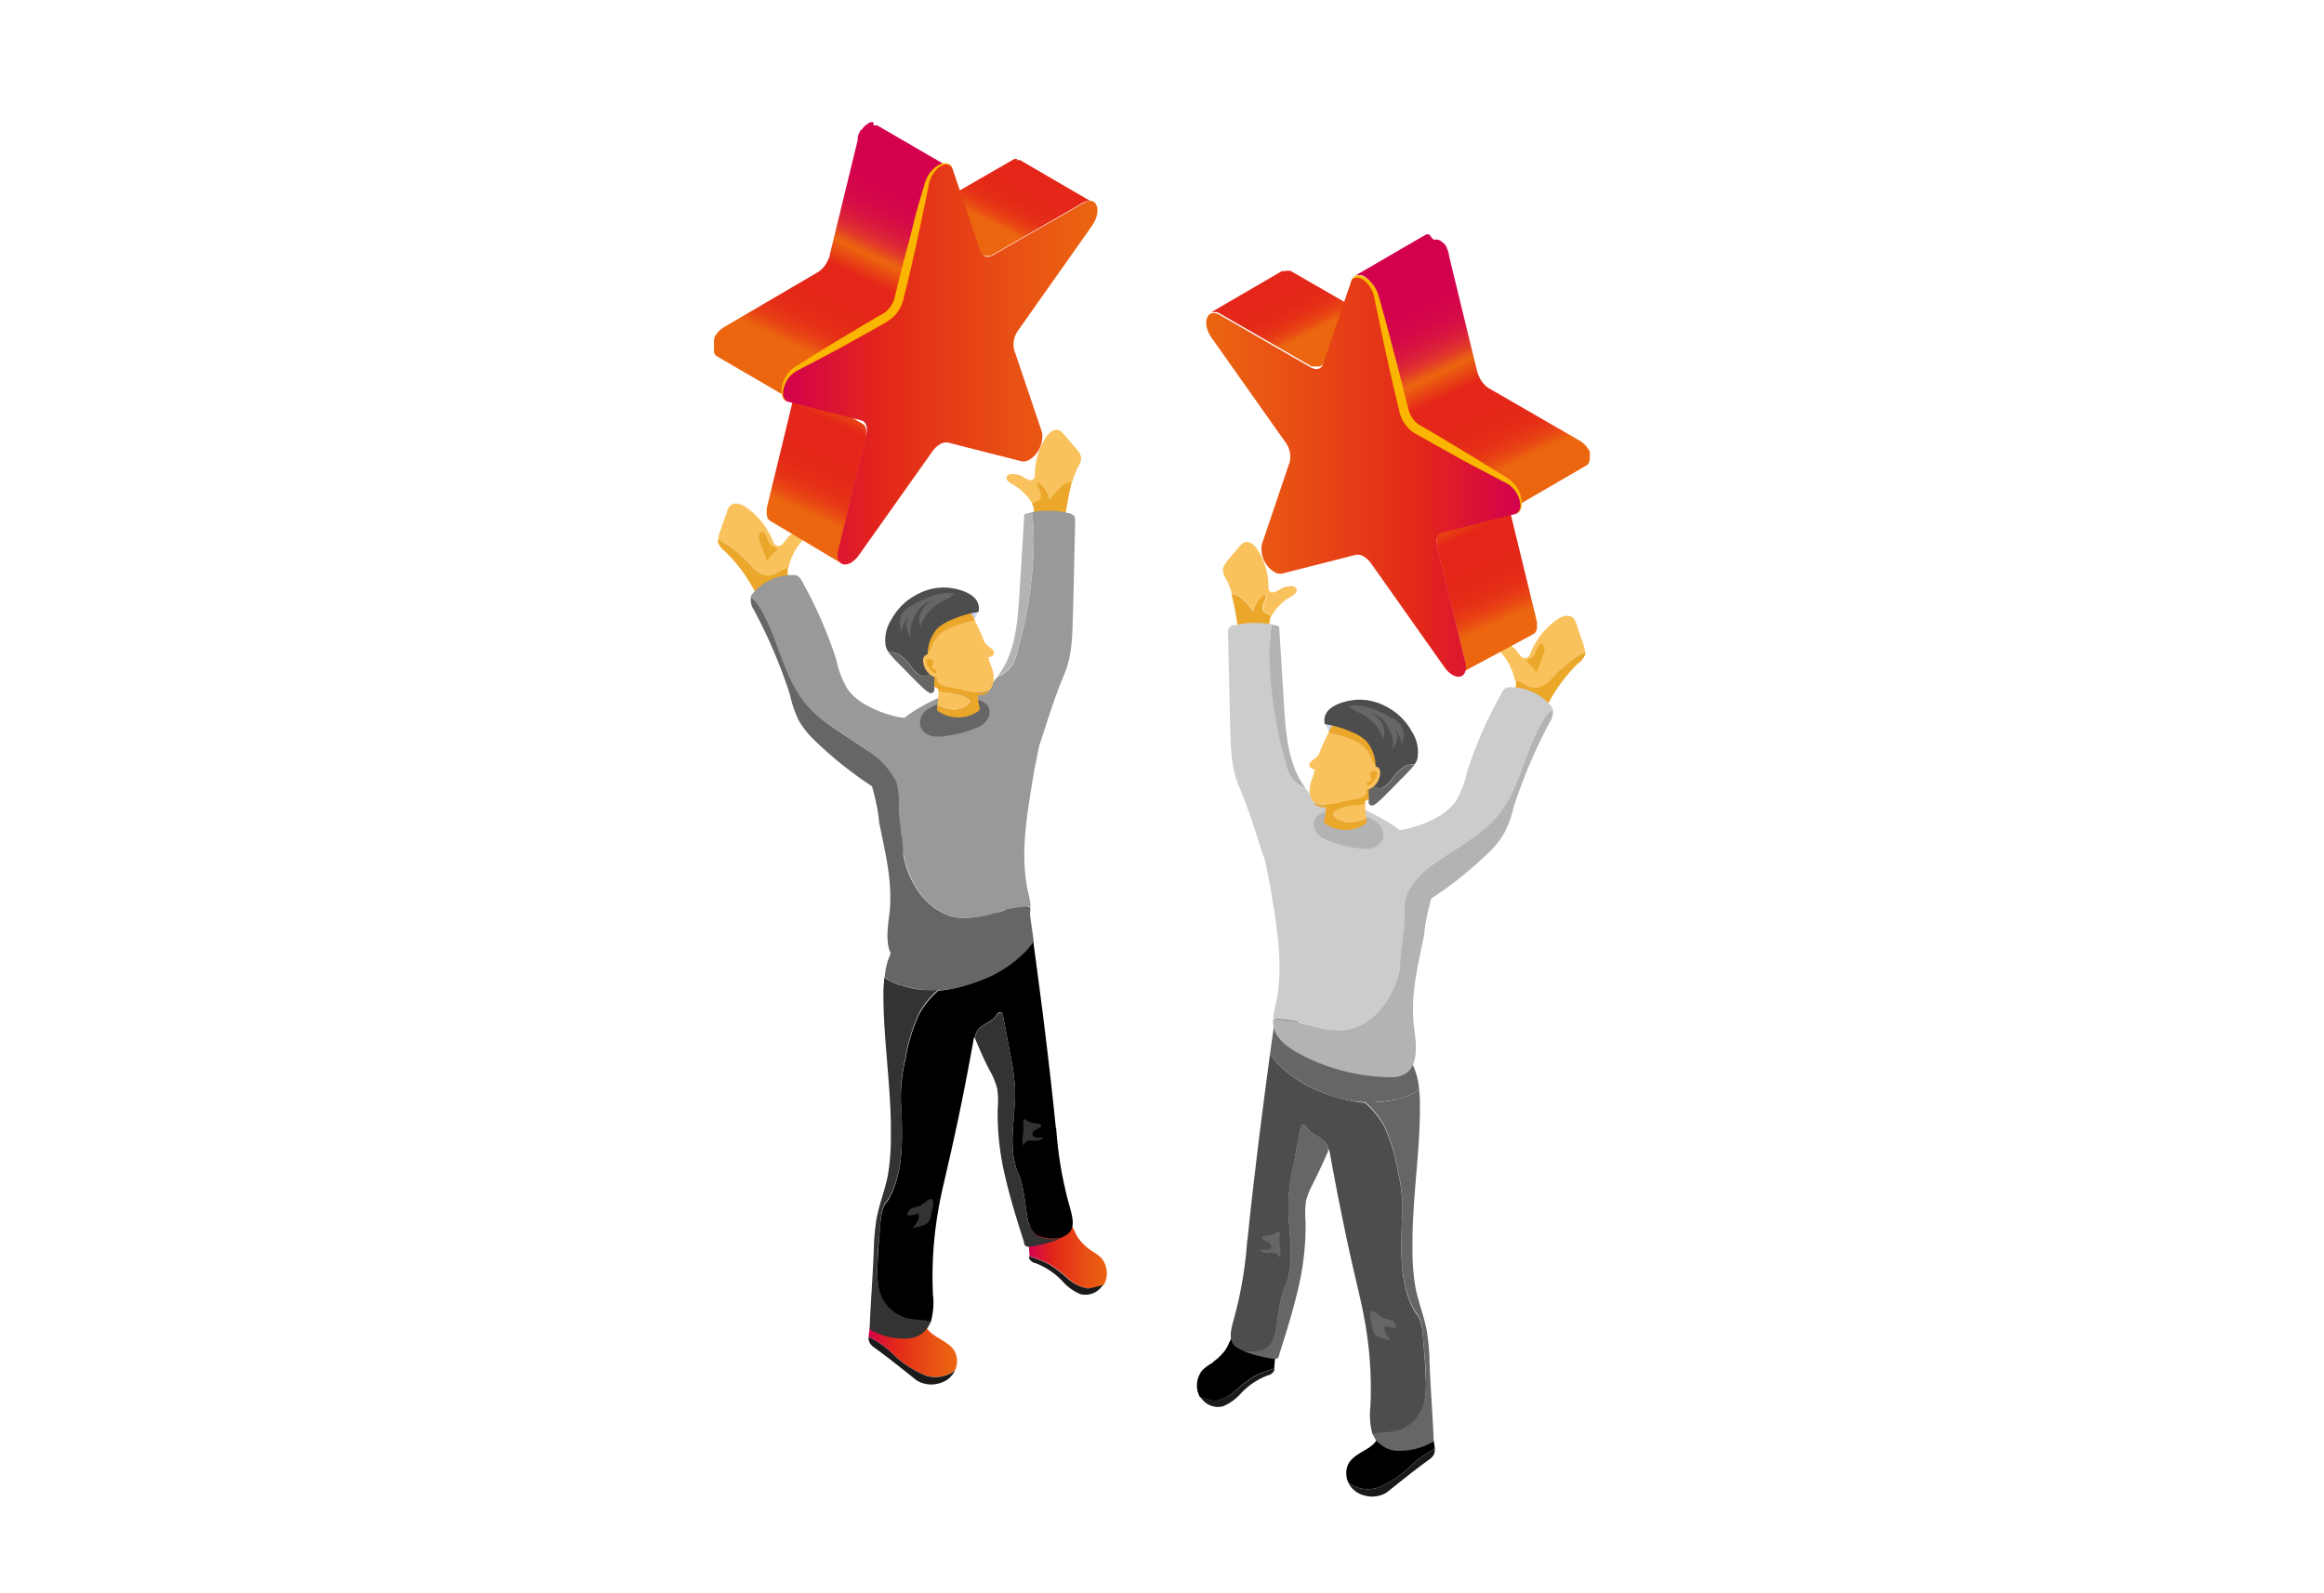 <svg id="Calque_1" data-name="Calque 1" xmlns="http://www.w3.org/2000/svg" xmlns:xlink="http://www.w3.org/1999/xlink" viewBox="0 0 248.54 170.42"><defs><style>.cls-1{fill:none;}.cls-2{fill:#1a1a1a;}.cls-3{fill:#666;}.cls-4{fill:#f9c25d;}.cls-5{fill:#eba72a;}.cls-6{fill:#ccc;}.cls-7{fill:#b3b3b3;}.cls-8{fill:#4d4d4d;}.cls-9{fill:#cfd5eb;}.cls-10{clip-path:url(#clip-path);}.cls-11{fill:url(#Dégradé_sans_nom_102);}.cls-12{clip-path:url(#clip-path-2);}.cls-13{fill:url(#Dégradé_sans_nom_102-2);}.cls-14{clip-path:url(#clip-path-3);}.cls-15{fill:url(#Dégradé_sans_nom_102-3);}.cls-16{clip-path:url(#clip-path-4);}.cls-17{fill:url(#Dégradé_sans_nom_103);}.cls-18{fill:#fab600;}.cls-19{clip-path:url(#clip-path-5);}.cls-20{fill:url(#Dégradé_sans_nom_103-2);}.cls-21{fill:#999;}.cls-22{clip-path:url(#clip-path-6);}.cls-23{fill:url(#Dégradé_sans_nom_103-3);}.cls-24{fill:#333;}.cls-25{clip-path:url(#clip-path-7);}.cls-26{fill:url(#Dégradé_sans_nom_102-4);}.cls-27{clip-path:url(#clip-path-8);}.cls-28{fill:url(#Dégradé_sans_nom_102-5);}.cls-29{clip-path:url(#clip-path-9);}.cls-30{fill:url(#Dégradé_sans_nom_102-6);}.cls-31{clip-path:url(#clip-path-10);}.cls-32{fill:url(#Dégradé_sans_nom_103-4);}</style><clipPath id="clip-path"><path class="cls-1" d="M137.39,29h-.16l-.07,0-.07,0h0l-7.66,4.46a.7.7,0,0,1,.2-.08h0a.79.79,0,0,1,.22,0h0l.23,0,.06,0a1.62,1.62,0,0,1,.27.13l9.69,5.59a1,1,0,0,0,.21.1l.06,0h.05l.05,0,.13,0H141l.07,0s.05,0,.08,0h0l7.66-4.45a.49.49,0,0,1-.21.08h0a.59.59,0,0,1-.23,0h0a1.06,1.06,0,0,1-.23-.05l0,0a1.51,1.51,0,0,1-.26-.12l-9.7-5.59a1.06,1.06,0,0,0-.21-.11l-.06,0,0,0-.06,0-.12,0h-.2"/></clipPath><linearGradient id="Dégradé_sans_nom_102" x1="-721.3" y1="3592.82" x2="-720.3" y2="3592.82" gradientTransform="translate(-69503.39 -13943.21) rotate(-90) scale(19.38)" gradientUnits="userSpaceOnUse"><stop offset="0" stop-color="#ec650f"/><stop offset="0.01" stop-color="#eb6110"/><stop offset="0.04" stop-color="#e94b13"/><stop offset="0.08" stop-color="#e73a15"/><stop offset="0.12" stop-color="#e52f17"/><stop offset="0.19" stop-color="#e42818"/><stop offset="0.38" stop-color="#e42618"/><stop offset="0.48" stop-color="#ec650f"/><stop offset="0.5" stop-color="#e85618"/><stop offset="0.53" stop-color="#e23b29"/><stop offset="0.57" stop-color="#dc2537"/><stop offset="0.62" stop-color="#d81441"/><stop offset="0.68" stop-color="#d50949"/><stop offset="0.77" stop-color="#d3024d"/><stop offset="1" stop-color="#d3004e"/></linearGradient><clipPath id="clip-path-2"><path class="cls-1" d="M156.32,72.27h0ZM154,57a.75.75,0,0,0-.19.17l0,0a1.61,1.61,0,0,0-.12.23v0a1.33,1.33,0,0,0-.06.3v0a2,2,0,0,0,0,.34v0h0a.09.09,0,0,1,0,.05l0,.14s0,0,0,.07l3,12.32a1.85,1.85,0,0,1,0,.23s0,0,0,.06v0a1.39,1.39,0,0,1,0,.35v0a1.24,1.24,0,0,1-.06.29l0,.05a.66.66,0,0,1-.12.22l0,0a.61.61,0,0,1-.17.15L164,67.82a.65.65,0,0,0,.18-.15s0,0,0,0a1.16,1.16,0,0,0,.13-.22s0,0,0,0a1.24,1.24,0,0,0,.06-.29v0a2,2,0,0,0,0-.35v0h0s0-.05,0-.07,0-.09,0-.14l0-.08-3-12.32c0-.08,0-.14,0-.21a.07.07,0,0,0,0,0v0a2,2,0,0,1,0-.34v0a1.36,1.36,0,0,1,.06-.29.08.08,0,0,1,0-.05.9.9,0,0,1,.12-.24s0,0,0,0a1,1,0,0,1,.19-.16Z"/></clipPath><linearGradient id="Dégradé_sans_nom_102-2" x1="-710.62" y1="3606.96" x2="-709.62" y2="3606.96" gradientTransform="translate(-94281.46 -18537.52) rotate(-90) scale(26.18)" xlink:href="#Dégradé_sans_nom_102"/><clipPath id="clip-path-3"><path class="cls-1" d="M162.27,54.86h0Zm-9.44-29.79h-.09l-.07,0-.07,0-.07,0h0l-7.66,4.45a.58.58,0,0,1,.22-.08h.26l.23,0,.05,0a1.51,1.51,0,0,1,.26.12l.23.16.07.06.16.14.12.12,0,.05.17.21,0,0,.15.23v0c.06.09.1.18.15.27h0c.05.09.08.19.12.28v0a2.8,2.8,0,0,1,.09.31l3,12.32a.3.3,0,0,0,0,.1.88.88,0,0,0,.05.15s0,0,0,0a0,0,0,0,1,0,0,.19.19,0,0,1,0,.07l.06.13,0,.06v0s0,0,0,0l.06.12.06.11h0l.07.12.09.13h0l.08.11.09.11,0,0h0l.15.17h0l.15.14.08.06a1.19,1.19,0,0,0,.23.16l9.7,5.6.24.16.08.07.15.13.17.18,0,0a1.49,1.49,0,0,1,.15.2l0,0,.14.22,0,0,.13.24h0a2.72,2.72,0,0,1,.11.25h0a2.25,2.25,0,0,1,.08.24s0,0,0,0a1.42,1.42,0,0,1,.05.22s0,0,0,.08,0,.09,0,.13a1.87,1.87,0,0,1,0,.33v.06a2,2,0,0,1,0,.26s0,0,0,0a.9.9,0,0,1-.12.24l0,0a.58.58,0,0,1-.18.17l7.65-4.45a.52.52,0,0,0,.19-.17s0,0,0,0a1.33,1.33,0,0,0,.11-.24.06.06,0,0,0,0,0,2,2,0,0,0,.05-.26v-.06a1.85,1.85,0,0,0,0-.33v0s0-.08,0-.12,0,0,0-.07a0,0,0,0,1,0,0,1.36,1.36,0,0,0,0-.17v-.06a.46.46,0,0,0,0-.09.58.58,0,0,0-.05-.14h0s0-.09,0-.12L170,48.3h0l-.06-.11-.06-.12h0v0l-.06-.09a.44.44,0,0,0-.08-.11s0,0,0,0l0,0a.24.24,0,0,0-.06-.09l-.09-.11,0,0h0l-.16-.16h0l-.15-.13-.08-.07a2,2,0,0,0-.24-.16l-9.7-5.6a1.88,1.88,0,0,1-.23-.16l-.08-.06-.15-.14-.18-.19s0,0,0,0l-.17-.22h0a2.26,2.26,0,0,1-.16-.26h0l-.13-.27s0,0,0,0-.08-.17-.11-.26a0,0,0,0,0,0,0c0-.09-.06-.19-.08-.28l-3-12.32s0-.07,0-.11a.75.75,0,0,1-.05-.16s0,0,0,0v0l0-.06a1.12,1.12,0,0,1-.05-.13.36.36,0,0,1,0-.09,0,0,0,0,1,0,0v0l-.06-.12-.06-.11a0,0,0,0,1,0,0l0,0s0-.05,0-.08l-.08-.11,0,0,0,0a.21.21,0,0,1,0-.06l-.11-.13,0,0,0-.05-.1-.1,0,0-.16-.13a.46.46,0,0,0-.07-.07l-.23-.15a1,1,0,0,0-.21-.1l-.05,0-.05,0-.07,0-.13,0h-.2"/></clipPath><linearGradient id="Dégradé_sans_nom_102-3" x1="-710.93" y1="3605.25" x2="-709.93" y2="3605.25" gradientTransform="translate(-91685 -18056.98) rotate(-90) scale(25.47)" xlink:href="#Dégradé_sans_nom_102"/><clipPath id="clip-path-4"><path class="cls-1" d="M144.51,30.07l-3,8.86c-.19.57-.75.71-1.37.35l-9.69-5.59c-1.38-.8-2,.9-.85,2.48l7.83,11.08a2.61,2.61,0,0,1,.51,2.13l-3,8.87a2.92,2.92,0,0,0,1.35,2.94,1.13,1.13,0,0,0,.84.16l7.86-2a1.11,1.11,0,0,1,.84.17,2.63,2.63,0,0,1,.84.8l7.82,11.07a2.71,2.71,0,0,0,.84.8c.89.52,1.69,0,1.37-1.37l-3-12.32c-.19-.79,0-1.41.53-1.53l7.86-2c1.12-.28.55-2.65-.83-3.45l-9.7-5.6A3.21,3.21,0,0,1,150.2,44l-3-12.32a3.1,3.1,0,0,0-1.35-1.92,1.38,1.38,0,0,0-.66-.2.73.73,0,0,0-.71.55"/></clipPath><linearGradient id="Dégradé_sans_nom_103" x1="-661.94" y1="3602.63" x2="-660.94" y2="3602.63" gradientTransform="translate(-22131.3 121386.48) rotate(180) scale(33.68)" gradientUnits="userSpaceOnUse"><stop offset="0" stop-color="#d3004e"/><stop offset="0.32" stop-color="#e32719"/><stop offset="0.71" stop-color="#e84e14"/><stop offset="1" stop-color="#eb6511"/></linearGradient><clipPath id="clip-path-5"><path class="cls-1" d="M94.29,139.83c-.85.36-1.14,1.53-1.32,2.54a4.38,4.38,0,0,0-.08.62,10.45,10.45,0,0,1,2.42,1.67,11,11,0,0,0,3.58,2.43,3.45,3.45,0,0,0,3.24-.49,2.39,2.39,0,0,0,.15-1.59c-.31-1.34-2-1.72-2.85-2.56-.6-.62-1-1.52-1.6-2.07a4,4,0,0,0-2.53-.68h-.2a2,2,0,0,0-.81.14"/></clipPath><linearGradient id="Dégradé_sans_nom_103-2" x1="-712.97" y1="3507.88" x2="-711.97" y2="3507.88" gradientTransform="matrix(9.46, 0, 0, -9.46, 6837.39, 33327.11)" xlink:href="#Dégradé_sans_nom_103"/><clipPath id="clip-path-6"><path class="cls-1" d="M112.69,130.76a15.61,15.61,0,0,0-2.16.31.83.83,0,0,0-.61.36,1,1,0,0,0,0,.56l.18,2.26s0,.08,0,.13a13.58,13.58,0,0,1,2.14.84,12.61,12.61,0,0,1,2,1.54,4.4,4.4,0,0,0,2.22,1.1,7.94,7.94,0,0,0,1.59-.41l0,0a2.57,2.57,0,0,0-.27-2.9,6.86,6.86,0,0,0-1.13-.81,5.44,5.44,0,0,1-1.31-1.27c-.32-.42-.52-1.21-.89-1.53a1.12,1.12,0,0,0-.76-.21c-.34,0-.7.06-1,.08"/></clipPath><linearGradient id="Dégradé_sans_nom_103-3" x1="-717.57" y1="3492.67" x2="-716.57" y2="3492.67" gradientTransform="matrix(8.48, 0, 0, -8.48, 6194.99, 29752.69)" xlink:href="#Dégradé_sans_nom_103"/><clipPath id="clip-path-7"><path class="cls-1" d="M108.85,17h-.1l-.12,0-.07,0,0,0-.06,0a1.43,1.43,0,0,0-.21.11l-9.69,5.59a1.59,1.59,0,0,1-.27.12l0,0A.86.86,0,0,1,98,23h0a.59.59,0,0,1-.23,0h0a.49.49,0,0,1-.21-.08l7.66,4.45h0a.15.15,0,0,0,.07,0l.07,0h.3s0,0,0,0h0l.13,0,.06,0h0l.07,0,.2-.1,9.69-5.59a1.38,1.38,0,0,1,.28-.13l0,0,.23-.05h0a.79.79,0,0,1,.22,0h0a.6.6,0,0,1,.2.08l-7.66-4.46h0l-.07,0-.07,0h-.25"/></clipPath><linearGradient id="Dégradé_sans_nom_102-4" x1="-739.17" y1="3627.35" x2="-738.17" y2="3627.35" gradientTransform="matrix(19.38, 0, 0, -19.38, 14430.71, 70334.24)" xlink:href="#Dégradé_sans_nom_102"/><clipPath id="clip-path-8"><path class="cls-1" d="M84.82,40.74s0,0,0,0A.7.7,0,0,1,85,41a.43.43,0,0,1,0,.05,1.36,1.36,0,0,1,.06.29v0a1.3,1.3,0,0,1,0,.34v.09A1.91,1.91,0,0,1,85,42L82,54.36l0,.08c0,.05,0,.1,0,.14s0,.05,0,.07h0v0A1.38,1.38,0,0,0,82,55v0a1.24,1.24,0,0,0,.06.29l0,.05a.78.78,0,0,0,.12.22s0,0,0,0l.18.15L90,60.27a.8.8,0,0,1-.18-.15l0,0a.66.66,0,0,1-.12-.22l0,0a1.24,1.24,0,0,1-.06-.29v0a1.39,1.39,0,0,1,0-.35v0s0,0,0-.06,0-.15,0-.23l3-12.32a.14.14,0,0,1,0-.07c0-.05,0-.09,0-.14s0,0,0-.05h0v0a2,2,0,0,0,0-.34v0a1.33,1.33,0,0,0-.06-.3s0,0,0,0a1,1,0,0,0-.12-.23l0,0a.61.61,0,0,0-.19-.17l-7.66-4.45a1,1,0,0,1,.19.16"/></clipPath><linearGradient id="Dégradé_sans_nom_102-5" x1="-722.44" y1="3633.21" x2="-721.44" y2="3633.21" gradientTransform="matrix(26.18, 0, 0, -26.18, 18996.56, 95178.16)" xlink:href="#Dégradé_sans_nom_102"/><clipPath id="clip-path-9"><path class="cls-1" d="M93.41,13.07h-.1l-.13,0-.08,0,0,0,0,0a.75.75,0,0,0-.2.1l-.24.15-.07.07-.16.13,0,0-.1.1,0,.05v0L92,14,92,14l0,0,0,0a.76.76,0,0,1-.08.11l0,.08v0l-.07.11-.06.12v0h0a.36.36,0,0,0,0,.09l-.06.13a.14.14,0,0,1,0,.06v0l0,0c0,.06,0,.11,0,.16l0,.11-3,12.32c0,.09,0,.19-.08.28v0c0,.09-.07.17-.11.26v0c0,.09-.08.18-.13.27h0a2.26,2.26,0,0,1-.16.26h0a1.84,1.84,0,0,1-.17.22l0,0-.18.19-.15.14-.08.06a1.88,1.88,0,0,1-.23.16L77.42,35l-.24.16-.08.06-.15.14h0l-.16.16h0l0,0-.09.11-.07.09v0a1,1,0,0,0-.08.11l-.06.09v0h0a.75.75,0,0,0-.07.12.54.54,0,0,0,0,.11h0l-.06.13s0,.08,0,.12h0a.58.58,0,0,0,0,.14.46.46,0,0,0,0,.09v.06c0,.06,0,.12,0,.17v0s0,.05,0,.07a.5.5,0,0,1,0,.12v0c0,.12,0,.22,0,.33v.06a1.09,1.09,0,0,0,0,.26.06.06,0,0,1,0,0,.9.9,0,0,0,.12.24l0,0a.61.61,0,0,0,.19.17l7.66,4.46a1.07,1.07,0,0,1-.19-.18l0,0a.9.9,0,0,1-.12-.24v0a1.09,1.09,0,0,1,0-.26s0,0,0-.06,0-.21,0-.33a.59.59,0,0,0,0-.13s0-.06,0-.08a1.42,1.42,0,0,1,.05-.22v0c0-.08,0-.16.08-.24h0c0-.08.07-.17.11-.25h0c0-.08.08-.16.13-.24v0l.15-.22,0,0a1.49,1.49,0,0,1,.15-.2l0,0,.17-.18.15-.13.08-.07.24-.16,9.7-5.6a1.67,1.67,0,0,0,.24-.16l.07-.06.15-.13,0,0,.15-.17h0l0,0,.09-.11a1,1,0,0,0,.08-.11h0l.09-.13.07-.12h0l.06-.11.06-.12s0,0,0,0l0,0a.14.14,0,0,1,0-.06l.06-.13s0-.05,0-.07a0,0,0,0,1,0,0,.08.08,0,0,0,0,0,.88.88,0,0,0,0-.15l0-.1,3-12.32.09-.31v0c0-.09.07-.19.12-.28h0l.15-.27v0l.15-.23,0,0,.16-.21.05-.05.12-.12.16-.14.07-.06.24-.16a1.42,1.42,0,0,1,.25-.12l.05,0,.23,0h.26a.58.58,0,0,1,.22.08l-7.66-4.45h0l-.07,0-.07,0-.07,0h-.18"/></clipPath><linearGradient id="Dégradé_sans_nom_102-6" x1="-723.66" y1="3631.96" x2="-722.66" y2="3631.96" gradientTransform="matrix(25.47, 0, 0, -25.47, 18510.72, 92550.81)" xlink:href="#Dégradé_sans_nom_102"/><clipPath id="clip-path-10"><path class="cls-1" d="M100.46,17.72a3.08,3.08,0,0,0-1.36,1.92L96.14,32a3.2,3.2,0,0,1-1.36,1.92l-9.7,5.6c-1.38.8-2,3.17-.82,3.45l7.85,2c.51.12.72.74.53,1.53l-3,12.32c-.32,1.34.48,1.89,1.37,1.37a2.71,2.71,0,0,0,.84-.8L99.7,48.31a2.63,2.63,0,0,1,.84-.8,1.12,1.12,0,0,1,.84-.17l7.86,2a1.13,1.13,0,0,0,.84-.16,2.94,2.94,0,0,0,1.36-2.94l-3-8.87a2.62,2.62,0,0,1,.52-2.13l7.82-11.08c1.12-1.58.53-3.28-.85-2.48l-9.69,5.59c-.62.36-1.17.22-1.37-.35l-3-8.86a.72.72,0,0,0-.71-.55,1.32,1.32,0,0,0-.65.2"/></clipPath><linearGradient id="Dégradé_sans_nom_103-4" x1="-684.32" y1="3602.63" x2="-683.32" y2="3602.63" gradientTransform="matrix(33.68, 0, 0, -33.68, 23131.37, 121374.48)" xlink:href="#Dégradé_sans_nom_103"/></defs><title>slide-multi4</title><path d="M146.9,154.45c.6-.62.95-1.52,1.6-2.07a4,4,0,0,1,2.54-.68,2.27,2.27,0,0,1,1,.13c.85.36,1.15,1.53,1.33,2.54a4.36,4.36,0,0,1,.07.62,10.45,10.45,0,0,0-2.42,1.67,11,11,0,0,1-3.58,2.43,3.45,3.45,0,0,1-3.24-.49,2.41,2.41,0,0,1-.15-1.6c.32-1.33,2-1.71,2.85-2.55"/><path class="cls-2" d="M147.44,159.09a11,11,0,0,0,3.58-2.43,10.45,10.45,0,0,1,2.42-1.67,1.19,1.19,0,0,1-.14.68,1.65,1.65,0,0,1-.48.47c-1.85,1.35-2.74,2.1-4.54,3.52a3,3,0,0,1-2.46.28,2.54,2.54,0,0,1-1.62-1.34,3.45,3.45,0,0,0,3.24.49"/><path class="cls-3" d="M137.09,107.84a24.43,24.43,0,0,1,2.13,1.87,8.18,8.18,0,0,0,1.82,1.4,6.56,6.56,0,0,0,4.4.18,19.08,19.08,0,0,1,4.06-.75c.38.63.4,1.53.89,2.16a7.58,7.58,0,0,1,1.38,3.86,6.82,6.82,0,0,1-1.62.81,12.52,12.52,0,0,1-8.44-.42,13,13,0,0,1-5.07-3.2,9.44,9.44,0,0,1-.82-1l.39-2.78c.17-1.19.43-1.79.88-2.09"/><path class="cls-4" d="M131.23,60l1.3-1.52a1.53,1.53,0,0,1,.55-.46c.56-.21,1.12.31,1.44.83a7.34,7.34,0,0,1,1.13,3.72c0,.28,0,.6.25.75s.7-.08,1-.29a2.25,2.25,0,0,1,1.19-.33.6.6,0,0,1,.57.27c.14.3-.2.6-.48.78A5.31,5.31,0,0,0,136,65.87l-.16-.08c-.29-.13-.64-.26-.75-.56-.2-.55.54-1.15.28-1.67a2.86,2.86,0,0,0-1.25,1.9c-.42-.57-1.47-2-2.37-1.92a7.65,7.65,0,0,0-.64-1.63,1.94,1.94,0,0,1-.33-1,1.76,1.76,0,0,1,.5-.9"/><path class="cls-4" d="M161.14,68.84a2.39,2.39,0,0,1,1.09.84c.25.33.53.8.94.71s.45-.39.56-.67a8.17,8.17,0,0,1,2.68-3.37c.54-.4,1.33-.71,1.82-.26a1.65,1.65,0,0,1,.38.7c.23.7.47,1.4.71,2.09a2.61,2.61,0,0,1,.19.86A2.09,2.09,0,0,0,169,70a15.4,15.4,0,0,0-3,2.49,3,3,0,0,1-1.41,1.06,1.94,1.94,0,0,1-.83,0c-.36-.07-1.13-.63-1.74-.77a6.41,6.41,0,0,0-1.42-2.87c-.22-.29-.44-.74-.18-1a.67.67,0,0,1,.7,0"/><path class="cls-5" d="M162,72.75c.61.14,1.38.7,1.74.77a1.94,1.94,0,0,0,.83,0A3,3,0,0,0,166,72.48,15.64,15.64,0,0,1,169,70a2.35,2.35,0,0,1,.53-.25.84.84,0,0,1,0,.27,2.08,2.08,0,0,1-.77.95,16.82,16.82,0,0,0-3.17,4.27,1.82,1.82,0,0,1-.8.72,3,3,0,0,1-.92-.52c-.32-.24-1.28-.78-1.93-1.34a1.21,1.21,0,0,0,.05-.14,2.59,2.59,0,0,0,.11-1.2"/><path class="cls-5" d="M134.07,65.46a2.86,2.86,0,0,1,1.25-1.9c.26.52-.48,1.12-.28,1.67.11.3.46.43.75.56l.16.08a2.19,2.19,0,0,0-.19.81,2.65,2.65,0,0,1-.16,1.18l-.12.14-.11.08a1,1,0,0,1-.48.08c-1.15,0-2.36-.36-2.59-1.6a29.88,29.88,0,0,0-.6-3c.9-.11,2,1.35,2.37,1.92"/><path class="cls-6" d="M147.9,89.38a6.15,6.15,0,0,1,2.21-.65,11.9,11.9,0,0,0,3.56-1.3,6.11,6.11,0,0,0,1.92-1.57,9.93,9.93,0,0,0,1.31-3.31,45.6,45.6,0,0,1,3.66-8.36,1.28,1.28,0,0,1,.45-.57,1.18,1.18,0,0,1,.55-.11,5.63,5.63,0,0,1,4.2,1.88,1.57,1.57,0,0,1,.3.47l-.05,0A4.21,4.21,0,0,0,165,77.2c-1.88,3.22-2.4,7.2-4.78,10.07-2.09,2.5-5.29,3.78-7.74,5.94a5.71,5.71,0,0,0-1.77,2.4,4.45,4.45,0,0,0-.18,1,5,5,0,0,1-3.41-3.22,3.25,3.25,0,0,1,.83-4"/><path class="cls-6" d="M132.11,66.88A9,9,0,0,1,136,66.8a22,22,0,0,0-.19,3.64,44.19,44.19,0,0,0,1.67,11A5.91,5.91,0,0,0,138,83a3,3,0,0,0,1.59,1.31l0,0a8.44,8.44,0,0,1,1.06,1.47,3.75,3.75,0,0,1-.78,3.91,10.94,10.94,0,0,1-3.43,2.4,1.15,1.15,0,0,1-.64.18c-.41,0-.62-.51-.75-.91-.79-2.39-1.51-4.81-2.5-7.13s-.91-4.58-1-6.94c-.07-3.2-.15-6.4-.22-9.6a1,1,0,0,1,.09-.51.89.89,0,0,1,.6-.34"/><path class="cls-6" d="M138.38,85.12a6.64,6.64,0,0,1,3.58.22,20.44,20.44,0,0,1,7.21,3.07,9.55,9.55,0,0,1,1.92,1.89,8.25,8.25,0,0,1,1.49,3.48,3.36,3.36,0,0,0-2.08,1.8,6.68,6.68,0,0,0,.1,2.35c.09,1.24-.94,3.12-.5,4.25-.26.71-.4,1.47-.59,2.2-.76,2.8-2.89,5.47-5.76,5.8a10.87,10.87,0,0,1-4.06-.61,11.68,11.68,0,0,0-3.54-.59,10.29,10.29,0,0,1,.28-1.55c.91-4.15.1-8.4-.57-12.52-.3-1.86-1.13-4.57-.73-6.44a5.47,5.47,0,0,1,3.25-3.35"/><path class="cls-7" d="M139.69,109.57a10.87,10.87,0,0,0,4.06.61c2.87-.33,5-3,5.76-5.8.07-.28.14-.58.21-.87.07-2.09.58-4.26.49-5.5a6.88,6.88,0,0,1,.29-2.43,8.68,8.68,0,0,1,3.1-3.3c.37,2-1,4.34-1.28,7.6,0,.08-.17.84-.18.92-.65,3.16-1.33,6.07-.88,9.34.3,2.2.5,5.11-2.51,5.09a21.16,21.16,0,0,1-9.85-2.54c-1.24-.68-2.53-1.65-2.73-3a2.43,2.43,0,0,1,0-.66,11.68,11.68,0,0,1,3.54.59"/><path class="cls-7" d="M152.43,93.21c2.45-2.15,5.65-3.44,7.74-5.94,2.38-2.87,2.9-6.85,4.78-10.07A4.21,4.21,0,0,1,166,75.9l.05,0,0,0a1.73,1.73,0,0,1-.25,1.24,54.74,54.74,0,0,0-3.9,9.13,12.25,12.25,0,0,1-1,2.79A8.69,8.69,0,0,1,159.41,91a40.94,40.94,0,0,1-5.92,4.83,4,4,0,0,1-3,.75,4.45,4.45,0,0,1,.18-1,5.71,5.71,0,0,1,1.77-2.4"/><path class="cls-7" d="M136,66.8c.27.06.54.12.8.2.18,2.86.35,5.73.53,8.59.19,3,.45,6.3,2.3,8.72A3,3,0,0,1,138,83a6,6,0,0,1-.56-1.6,44.34,44.34,0,0,1-1.67-11A22,22,0,0,1,136,66.8"/><path class="cls-7" d="M143.33,86.7a9.19,9.19,0,0,1,2.13.45,4.78,4.78,0,0,1,1.79.81,1.73,1.73,0,0,1,.64,1.76,1.67,1.67,0,0,1-1.15,1,4,4,0,0,1-1.58,0,12,12,0,0,1-3.17-.84,2.29,2.29,0,0,1-1.38-1.16c-.63-1.72,1.57-2.12,2.72-2.07"/><path class="cls-4" d="M142.86,86.63a4.34,4.34,0,0,1,1.69-.49A5.47,5.47,0,0,0,146,86a8.36,8.36,0,0,0,.13,1.58,5.55,5.55,0,0,1-1.55.41,2.41,2.41,0,0,1-1.85-.58.49.49,0,0,1-.18-.36c0-.18.18-.3.34-.38"/><path class="cls-5" d="M141.74,85.53c-.07-.53-.28-1.08.36-1.22.47-.1,1-.13,1.47-.19h.27a6.44,6.44,0,0,0,.88-.13c.32,0,.75-.07,1.08-.09a1,1,0,0,1,.43.14A8.3,8.3,0,0,0,146,86a5.07,5.07,0,0,1-1.42.17,4.53,4.53,0,0,0-1.69.5c-.16.08-.33.2-.34.38a.49.49,0,0,0,.18.36,2.37,2.37,0,0,0,1.85.58,5.55,5.55,0,0,0,1.55-.41,1.85,1.85,0,0,1,0,.23.35.35,0,0,1,0,.2.43.43,0,0,1-.11.12,3.82,3.82,0,0,1-4.26,0,.27.27,0,0,1-.14-.4,5.26,5.26,0,0,0,.1-2.2"/><path d="M129.72,145.69a5.44,5.44,0,0,0,1.31-1.27c.32-.42.52-1.21.89-1.53s1.24-.16,1.73-.13a16.05,16.05,0,0,1,2.16.31.83.83,0,0,1,.6.35,1.21,1.21,0,0,1,.06.57c-.06.75-.13,1.51-.19,2.26,0,0,0,.08,0,.13a14.58,14.58,0,0,0-2.14.83,13.93,13.93,0,0,0-2,1.54,4.31,4.31,0,0,1-2.21,1.11,7.86,7.86,0,0,1-1.6-.41l0,0a2.58,2.58,0,0,1,.28-2.91,6.39,6.39,0,0,1,1.12-.81"/><path class="cls-2" d="M132.16,148.75a13.17,13.17,0,0,1,2-1.53,13.58,13.58,0,0,1,2.14-.84.78.78,0,0,1-.09.33,1,1,0,0,1-.66.42,7.83,7.83,0,0,0-2.8,1.87,5.37,5.37,0,0,1-1.93,1.42,2.17,2.17,0,0,1-2.44-1,7.86,7.86,0,0,0,1.6.41,4.31,4.31,0,0,0,2.21-1.11"/><path class="cls-3" d="M150.15,117.37a6.82,6.82,0,0,0,1.62-.81,11.9,11.9,0,0,1,.08,1.34c.08,5-.86,10.52-.79,15.53a24.11,24.11,0,0,0,.31,4.25c.22,1.16.61,2.27.92,3.4.12.45.23.9.31,1.36a22.64,22.64,0,0,1,.28,3.19c.11,3,.33,5.54.45,8.55a7.17,7.17,0,0,1-4.09,1,3.2,3.2,0,0,1-2.11-1.17,2.49,2.49,0,0,1-.34-.67c.78-.27,1.71-.19,2.54-.39a4.22,4.22,0,0,0,3-3.12,8.81,8.81,0,0,0,.15-2.35c0-1.15-.1-2.31-.21-3.46s-.09-2.57-.67-3.42h0a3,3,0,0,1-.44-.64c-1.46-2.82-1.35-6.16-1.23-9.34a17,17,0,0,0-.43-5.38,18.9,18.9,0,0,0-1.45-4.8,8.74,8.74,0,0,0-1.79-2.31c-.09-.08-.17-.17-.26-.26a10.25,10.25,0,0,0,4.15-.53"/><path class="cls-8" d="M133.41,132.67c.27-2.68.57-5.37.89-8,.46-4,1-8,1.52-11.91a9.44,9.44,0,0,0,.82,1,13,13,0,0,0,5.07,3.2,15.06,15.06,0,0,0,4.29,1c.09.09.17.18.26.26a8.74,8.74,0,0,1,1.79,2.31,18.9,18.9,0,0,1,1.45,4.8,17,17,0,0,1,.43,5.38c-.12,3.18-.23,6.52,1.23,9.34a3.47,3.47,0,0,0,.44.64h0c.58.85.58,2.4.67,3.42s.18,2.31.21,3.46a8.81,8.81,0,0,1-.15,2.35,4.22,4.22,0,0,1-3,3.12c-.83.2-1.76.12-2.54.39a7.65,7.65,0,0,1-.23-3,40.93,40.93,0,0,0-.65-9.38c-.26-1.43-.6-2.84-.93-4.25-1.07-4.59-2-9.22-2.83-13.88l-.1.24V123c-.07-1.27-1.64-1.45-2.25-2.31-.12-.18-.27-.4-.48-.35s-.22.24-.25.4c-.27,1.45-.55,2.9-.82,4.35a24.71,24.71,0,0,0-.44,3.09c-.17,3,.76,6.07-.17,8.92,0,.08,0,.18-.08.27-.74,1.17-.94,4.45-1.14,5.17a2.78,2.78,0,0,1-1,1.66,4.43,4.43,0,0,1-2.27.31.47.47,0,0,0-.17,0l-.36-.17a2,2,0,0,1-.7-.51c-.54-.69-.23-1.75,0-2.62a41.91,41.91,0,0,0,1.46-8.54"/><path class="cls-3" d="M135.4,144.17a2.78,2.78,0,0,0,1-1.66c.2-.72.4-4,1.14-5.17,0-.09.06-.19.08-.27.93-2.85,0-5.94.17-8.92a24.71,24.71,0,0,1,.44-3.09c.27-1.45.55-2.9.82-4.35,0-.16.09-.36.25-.4s.36.17.48.35c.61.86,2.18,1,2.25,2.31v.18c-.52,1.19-1.06,2.36-1.64,3.51a8,8,0,0,0-.71,1.77,9.64,9.64,0,0,0-.06,2.15,28.84,28.84,0,0,1-.85,7.52c-.53,2.26-1.23,4.48-1.93,6.67-.07.2,0,.7-.73.57a14.94,14.94,0,0,1-3.17-.83.47.47,0,0,1,.17,0,4.43,4.43,0,0,0,2.27-.31"/><path class="cls-3" d="M147.19,140.45a6.19,6.19,0,0,0,.75.51c.25.12.52.15.78.25a.87.87,0,0,1,.56.56.26.26,0,0,1,0,.19.34.34,0,0,1-.28.06,7.26,7.26,0,0,1-.9-.2c-.16.57.27,1.12.66,1.55a5.62,5.62,0,0,1-1.22-.32,1.42,1.42,0,0,1-.47-.29,1.55,1.55,0,0,1-.33-.87c-.1-.6-.62-2.19.48-1.44"/><path class="cls-3" d="M135.92,133.3c.05-.24-.25-.4-.48-.51-.64-.31-.63-.52,0-.62a2.15,2.15,0,0,0,1.24-.44s.06,0,.1,0,.08.07.09.12a4.74,4.74,0,0,1-.05.84c0,.62.29,1.3,0,1.84a1,1,0,0,0-.37-.45,1.08,1.08,0,0,0-.31-.07c-.26,0-.52,0-.78,0a1.05,1.05,0,0,1-.69-.33h.7c.23,0,.53-.06.58-.29"/><path class="cls-9" d="M146.15,79.27a4.22,4.22,0,0,1,1,3.09.72.72,0,0,1-.23.63.38.38,0,0,1-.22.07,2.06,2.06,0,0,0,0-.7,2.86,2.86,0,0,0-1-1.47c-1.52-1.58-2.83-1.35-3.61-2.75a3.19,3.19,0,0,1-.3-.66,10.14,10.14,0,0,1,2.74.78,5,5,0,0,1,1.67,1"/><path class="cls-5" d="M143.25,85.85l1.87-.4c.4-.09.88-.25.95-.66a2.21,2.21,0,0,1,0-.35c.06-.2.27-.32.46-.43A6.21,6.21,0,0,0,147.92,83c.1.13,0,.31-.08.44-.35.47-.84.86-1,1.43,0,.09,0,.19,0,.29a4,4,0,0,1-1,.6,14.76,14.76,0,0,1-2.21.4c-2,.29-2.52.26-2.94-.07a1.11,1.11,0,0,1-.22-.21,3.21,3.21,0,0,0,1.2.24,7,7,0,0,0,1.57-.23"/><path class="cls-4" d="M140.48,81.24a3.45,3.45,0,0,0,.56-.52,1.77,1.77,0,0,1,.06-.17,22.41,22.41,0,0,1,1-2.21,2.78,2.78,0,0,0,.56.15,11.56,11.56,0,0,1,2.06.68,3.81,3.81,0,0,1,1.37.92,4.38,4.38,0,0,1,.68,1.21,1.44,1.44,0,0,0,.3.51.5.5,0,0,0,.55.1.68.68,0,0,0,.23-.61,4.31,4.31,0,0,0-1.17-2.82A8.27,8.27,0,0,0,144,76.8l-.37-.16a4.35,4.35,0,0,1,3.52-.44,4.45,4.45,0,0,1,2.55,2.14,4.16,4.16,0,0,1,.4,2.82c-.19.8-.73,1.38-1.81,2.54a14.43,14.43,0,0,1-1.42,1.42c0-.1,0-.2,0-.29.11-.57.61-1,1-1.43.09-.13.18-.31.08-.44A6,6,0,0,1,146.57,84c-.19.11-.4.23-.46.43a2.21,2.21,0,0,0,0,.35c-.07.41-.55.57-.95.66l-1.87.4a7,7,0,0,1-1.57.23,3.21,3.21,0,0,1-1.2-.24,2.17,2.17,0,0,1-.39-.66,2.85,2.85,0,0,1,.21-1.88c.13-.42.23-.74.3-1-.26,0-.56-.14-.61-.39a.46.46,0,0,1,.14-.4,1.82,1.82,0,0,1,.35-.27"/><path class="cls-5" d="M143.44,76.73l.16-.09.37.16a8.27,8.27,0,0,1,2.68,1.68,4.31,4.31,0,0,1,1.17,2.82.68.68,0,0,1-.23.61.48.48,0,0,1-.54-.1,1.32,1.32,0,0,1-.31-.51,4.38,4.38,0,0,0-.68-1.21,3.81,3.81,0,0,0-1.37-.92,11.56,11.56,0,0,0-2.06-.68,2.78,2.78,0,0,1-.56-.15,4,4,0,0,1,1.37-1.61"/><path class="cls-8" d="M145.58,74.85a5.89,5.89,0,0,1,2.55.67A6.52,6.52,0,0,1,151,78.27a4.06,4.06,0,0,1,.6,2.82,1.71,1.71,0,0,1-.32.67,1.94,1.94,0,0,0-1.21.32,4.72,4.72,0,0,0-1.19,1.21,3.44,3.44,0,0,1-.83.87c-.61.39-1-.12-1.49,0a.35.35,0,0,0-.14.06c.06-.48.17-.84.23-1.18a.38.38,0,0,0,.22-.07.72.72,0,0,0,.23-.63,4.22,4.22,0,0,0-1-3.09,5.08,5.08,0,0,0-1.67-1,10.14,10.14,0,0,0-2.74-.78,1.51,1.51,0,0,1,0-.82c.32-1.27,2.44-1.83,3.88-1.81"/><path class="cls-3" d="M146.57,84.18c.53-.14.88.37,1.49,0a3.44,3.44,0,0,0,.83-.87,4.72,4.72,0,0,1,1.19-1.21,1.94,1.94,0,0,1,1.21-.32,15.4,15.4,0,0,1-1.36,1.47c-2.5,2.57-3,3.06-3.34,2.89s-.18-.38-.2-.94a5.42,5.42,0,0,1,0-.94.35.35,0,0,1,.14-.06"/><path class="cls-4" d="M146.67,82.14c.52-.3.94-.06.94.54a2.06,2.06,0,0,1-.94,1.62c-.52.31-.94.07-.94-.53a2.08,2.08,0,0,1,.94-1.63"/><path class="cls-3" d="M148.68,76.69a3.3,3.3,0,0,1,1,.7,2.11,2.11,0,0,1,.22,2.18,2.73,2.73,0,0,0-.74-1.59,1.28,1.28,0,0,1,.25,1.1,2.92,2.92,0,0,1-.49,1.06,3.12,3.12,0,0,0-.37-2.12,2.76,2.76,0,0,0-2-1.76,2.28,2.28,0,0,1,1.39,2.81,4.76,4.76,0,0,0-1.82-2.4c-.51-.41-1.49-.63-1.82-1.15,1.43-.32,3.21.53,4.41,1.17"/><path class="cls-5" d="M146.46,83.58c.49-.25-.09-.49.07-.82s.75-.44.74,0a1.24,1.24,0,0,1-.28.68,1.81,1.81,0,0,1-.5.53c-.09,0-.2.09-.28,0a.19.19,0,0,1,0-.27.54.54,0,0,1,.25-.16"/><path class="cls-4" d="M135.48,68a.53.53,0,0,0,.12-.14l-.12.14"/><path class="cls-5" d="M163.92,70.29c.37-.39.37-1.07.81-1.38a.14.14,0,0,1,.24,0,1.15,1.15,0,0,1,.21.66,1.53,1.53,0,0,1-.11.42c-.24.62-.47,1.25-.7,1.87-.17,0-.27-.19-.35-.34s-.78-.68-.78-.8.5-.28.68-.46"/><g class="cls-10"><rect class="cls-11" x="128.1" y="25.16" width="22.02" height="18.19" transform="translate(-0.18 67.78) rotate(-27.37)"/></g><g class="cls-12"><rect class="cls-13" x="150.05" y="51.23" width="17.91" height="22.38" transform="translate(-11.61 70.84) rotate(-24.26)"/></g><g class="cls-14"><rect class="cls-15" x="139.69" y="21.03" width="35.82" height="37.85" transform="translate(-1.86 71.7) rotate(-25.48)"/></g><g class="cls-16"><rect class="cls-17" x="128.46" y="29.52" width="34.74" height="43.18"/></g><path class="cls-18" d="M144.8,29.61a.8.8,0,0,1,.54-.16,2,2,0,0,1,1,.47,3.37,3.37,0,0,1,.73.86,3.11,3.11,0,0,1,.25.52c.07.18.12.36.17.53.39,1.39.78,2.77,1.14,4.17s.73,2.78,1.09,4.18l.52,2.09.26,1,.13.53a2.45,2.45,0,0,0,.15.43,3,3,0,0,0,.49.78,3.11,3.11,0,0,0,.32.31l.18.12.23.13,1.87,1.09,3.7,2.23c1.23.75,2.45,1.52,3.67,2.28A3.16,3.16,0,0,1,162.62,53a2.62,2.62,0,0,1,.12,1.11,2.86,2.86,0,0,1-.07.28,1.16,1.16,0,0,1-.14.24.68.68,0,0,1-.45.29.82.82,0,0,0,.51-.82,2.36,2.36,0,0,0-.22-1A2.82,2.82,0,0,0,161,51.63q-1.92-1-3.81-2c-1.27-.68-2.52-1.4-3.78-2.09l-1.88-1.07-.24-.13-.27-.18a3.16,3.16,0,0,1-.46-.43,3.88,3.88,0,0,1-.67-1,4.1,4.1,0,0,1-.2-.59l-.12-.53-.25-1-.49-2.1c-.31-1.41-.64-2.81-.93-4.22s-.59-2.82-.88-4.23a3.82,3.82,0,0,0-.11-.51,2.68,2.68,0,0,0-.18-.47,2.87,2.87,0,0,0-.58-.84,1.79,1.79,0,0,0-.86-.52.65.65,0,0,0-.49.07.78.78,0,0,0-.33.4.91.91,0,0,1,.29-.46"/><g class="cls-19"><rect class="cls-20" x="92.89" y="139.7" width="9.53" height="7.78"/></g><path class="cls-2" d="M98.89,147.09a11,11,0,0,1-3.58-2.43A10.45,10.45,0,0,0,92.89,143a1.28,1.28,0,0,0,.14.68,1.65,1.65,0,0,0,.48.47c1.85,1.35,2.74,2.1,4.54,3.52a3,3,0,0,0,2.46.28,2.54,2.54,0,0,0,1.62-1.34,3.45,3.45,0,0,1-3.24.49"/><path class="cls-3" d="M109.24,95.84a24.43,24.43,0,0,0-2.13,1.87,8.36,8.36,0,0,1-1.81,1.4,6.59,6.59,0,0,1-4.41.18,19,19,0,0,0-4-.75c-.39.63-.41,1.53-.9,2.16a7.58,7.58,0,0,0-1.38,3.86,6.82,6.82,0,0,0,1.62.81,12.52,12.52,0,0,0,8.44-.42,13,13,0,0,0,5.07-3.2,9.44,9.44,0,0,0,.82-1l-.39-2.78c-.17-1.19-.42-1.79-.88-2.09"/><path class="cls-4" d="M115.1,48l-1.3-1.52a1.49,1.49,0,0,0-.54-.46c-.57-.21-1.13.31-1.45.83a7.44,7.44,0,0,0-1.13,3.72c0,.28,0,.6-.24.75s-.71-.08-1-.29a2.3,2.3,0,0,0-1.19-.33.61.61,0,0,0-.58.27c-.14.3.2.6.48.78a5.25,5.25,0,0,1,2.26,2.16l.16-.08c.3-.13.64-.26.75-.56.2-.55-.54-1.15-.28-1.67a2.86,2.86,0,0,1,1.25,1.9c.42-.57,1.48-2,2.37-1.92a8.88,8.88,0,0,1,.64-1.63,1.94,1.94,0,0,0,.33-1,1.76,1.76,0,0,0-.5-.9"/><path class="cls-4" d="M85.19,56.84a2.5,2.5,0,0,0-1.09.84c-.25.33-.53.8-.94.71s-.44-.39-.56-.67a8.17,8.17,0,0,0-2.68-3.37c-.53-.4-1.33-.71-1.82-.26a1.63,1.63,0,0,0-.37.7L77,56.88a2.61,2.61,0,0,0-.19.86,2.35,2.35,0,0,1,.53.25,15,15,0,0,1,3,2.49,3,3,0,0,0,1.41,1.06,1.94,1.94,0,0,0,.83,0c.36-.07,1.13-.63,1.74-.77a6.41,6.41,0,0,1,1.42-2.87c.22-.29.45-.74.18-1a.67.67,0,0,0-.7,0"/><path class="cls-5" d="M84.29,60.75c-.61.14-1.38.7-1.74.77a1.94,1.94,0,0,1-.83,0,3,3,0,0,1-1.41-1.06,15,15,0,0,0-3-2.49,2.35,2.35,0,0,0-.53-.25.84.84,0,0,0,0,.27,2.08,2.08,0,0,0,.77,1,16.59,16.59,0,0,1,3.17,4.27,1.82,1.82,0,0,0,.8.72,3,3,0,0,0,.92-.52c.32-.24,1.28-.78,1.93-1.34,0-.05,0-.1,0-.14a2.59,2.59,0,0,1-.11-1.2"/><path class="cls-5" d="M112.26,53.46a2.86,2.86,0,0,0-1.25-1.9c-.26.52.48,1.12.28,1.67-.11.3-.45.43-.75.56l-.16.08a2.41,2.41,0,0,1,.2.81,2.65,2.65,0,0,0,.15,1.18l.12.14.11.08a1,1,0,0,0,.49.08c1.14,0,2.35-.36,2.58-1.6a29.88,29.88,0,0,1,.6-3c-.89-.11-1.95,1.35-2.37,1.92"/><path class="cls-21" d="M98.43,77.38a6.1,6.1,0,0,0-2.2-.65,12,12,0,0,1-3.57-1.3,6.11,6.11,0,0,1-1.92-1.57,9.93,9.93,0,0,1-1.31-3.31,46.25,46.25,0,0,0-3.65-8.36,1.37,1.37,0,0,0-.46-.57,1.15,1.15,0,0,0-.55-.11,5.59,5.59,0,0,0-4.19,1.88,1.42,1.42,0,0,0-.31.47l0,0a4.07,4.07,0,0,1,1.06,1.3c1.88,3.22,2.4,7.2,4.78,10.07,2.09,2.5,5.29,3.78,7.74,5.94a5.71,5.71,0,0,1,1.77,2.4,4.45,4.45,0,0,1,.18,1,5,5,0,0,0,3.41-3.22,3.25,3.25,0,0,0-.83-4"/><path class="cls-21" d="M114.22,54.88a9,9,0,0,0-3.87-.08,21,21,0,0,1,.19,3.64,44.19,44.19,0,0,1-1.67,11,5.91,5.91,0,0,1-.56,1.61,3,3,0,0,1-1.59,1.31l0,0a8.44,8.44,0,0,0-1.06,1.47,3.77,3.77,0,0,0,.78,3.91,11.05,11.05,0,0,0,3.43,2.4,1.15,1.15,0,0,0,.64.18c.41,0,.62-.51.75-.91.8-2.39,1.51-4.81,2.5-7.13s.91-4.58,1-6.94q.12-4.8.22-9.6a1.1,1.1,0,0,0-.08-.51.91.91,0,0,0-.61-.34"/><path class="cls-21" d="M108,73.12a6.64,6.64,0,0,0-3.58.22,20.52,20.52,0,0,0-7.21,3.07,9.55,9.55,0,0,0-1.92,1.89,8.25,8.25,0,0,0-1.49,3.48,3.36,3.36,0,0,1,2.08,1.8,6.68,6.68,0,0,1-.1,2.35c-.09,1.24,1,3.12.5,4.25.26.71.4,1.47.59,2.2.76,2.8,2.89,5.47,5.76,5.8a10.87,10.87,0,0,0,4.06-.61,11.68,11.68,0,0,1,3.54-.59,10.29,10.29,0,0,0-.28-1.55c-.91-4.15-.09-8.4.57-12.52.3-1.86,1.13-4.57.73-6.44A5.47,5.47,0,0,0,108,73.12"/><path class="cls-3" d="M106.64,97.57a10.87,10.87,0,0,1-4.06.61c-2.87-.33-5-3-5.76-5.8l-.21-.87c-.07-2.09-.58-4.26-.49-5.5a6.88,6.88,0,0,0-.29-2.43,8.68,8.68,0,0,0-3.1-3.3c-.37,2,1,4.34,1.28,7.6,0,.08.17.84.18.92.65,3.16,1.33,6.07.88,9.34-.3,2.2-.5,5.11,2.52,5.09a21.15,21.15,0,0,0,9.84-2.54c1.24-.68,2.53-1.65,2.73-3a2.43,2.43,0,0,0,0-.66,11.68,11.68,0,0,0-3.54.59"/><path class="cls-3" d="M93.9,81.21c-2.45-2.15-5.65-3.44-7.74-5.94-2.38-2.87-2.9-6.85-4.78-10.07a4.07,4.07,0,0,0-1.06-1.3l0,0,0,0a1.73,1.73,0,0,0,.25,1.24,54.74,54.74,0,0,1,3.9,9.13,12.25,12.25,0,0,0,.95,2.79A9,9,0,0,0,86.92,79a40.94,40.94,0,0,0,5.92,4.83,4,4,0,0,0,3,.75,4.45,4.45,0,0,0-.18-1,5.71,5.71,0,0,0-1.77-2.4"/><path class="cls-7" d="M110.35,54.8c-.27.06-.54.12-.8.2-.18,2.86-.35,5.73-.53,8.59-.19,3-.45,6.3-2.3,8.72A3,3,0,0,0,108.31,71a6,6,0,0,0,.56-1.6,44.34,44.34,0,0,0,1.67-11,21,21,0,0,0-.19-3.64"/><path class="cls-3" d="M103,74.7a9.3,9.3,0,0,0-2.13.45,4.85,4.85,0,0,0-1.79.81,1.73,1.73,0,0,0-.64,1.76,1.69,1.69,0,0,0,1.15,1,4,4,0,0,0,1.58,0,12,12,0,0,0,3.17-.84,2.34,2.34,0,0,0,1.39-1.16c.62-1.72-1.58-2.12-2.73-2.07"/><path class="cls-4" d="M103.47,74.63a4.34,4.34,0,0,0-1.69-.49,5.47,5.47,0,0,1-1.42-.18,8.36,8.36,0,0,1-.13,1.58,5.55,5.55,0,0,0,1.55.41,2.39,2.39,0,0,0,1.85-.58.5.5,0,0,0,.19-.36c0-.18-.19-.3-.35-.38"/><path class="cls-5" d="M104.59,73.53c.07-.53.28-1.08-.36-1.22-.46-.1-1-.13-1.47-.19h-.27a6.53,6.53,0,0,1-.87-.13c-.33,0-.76-.07-1.08-.09a1,1,0,0,0-.44.14,8.3,8.3,0,0,1,.26,1.92,5.07,5.07,0,0,0,1.42.17,4.53,4.53,0,0,1,1.69.5c.16.08.33.2.35.38a.54.54,0,0,1-.19.36,2.37,2.37,0,0,1-1.85.58,5.55,5.55,0,0,1-1.55-.41,1.85,1.85,0,0,0,0,.23.28.28,0,0,0,0,.2.25.25,0,0,0,.11.12,3.82,3.82,0,0,0,4.26,0,.46.46,0,0,0,.16-.18.42.42,0,0,0,0-.22,5.26,5.26,0,0,1-.1-2.2"/><g class="cls-22"><rect class="cls-23" x="109.84" y="130.68" width="8.69" height="7.23"/></g><path class="cls-2" d="M114.17,136.75a13.17,13.17,0,0,0-2-1.53,13.58,13.58,0,0,0-2.14-.84,1,1,0,0,0,.09.33,1,1,0,0,0,.66.42,7.83,7.83,0,0,1,2.8,1.87,5.37,5.37,0,0,0,1.93,1.42,2.16,2.16,0,0,0,2.44-1,7.94,7.94,0,0,1-1.59.41,4.34,4.34,0,0,1-2.22-1.11"/><path class="cls-24" d="M96.18,105.37a6.82,6.82,0,0,1-1.62-.81c0,.44-.07.89-.08,1.34-.07,5,.87,10.52.79,15.53a24.11,24.11,0,0,1-.31,4.25c-.22,1.16-.61,2.27-.92,3.4-.12.45-.23.9-.31,1.36a24.23,24.23,0,0,0-.28,3.19c-.11,3-.33,5.54-.45,8.55a7.17,7.17,0,0,0,4.09,1,2.73,2.73,0,0,0,2.46-1.84c-.79-.27-1.71-.19-2.55-.39a4.21,4.21,0,0,1-3-3.12,8.81,8.81,0,0,1-.16-2.35c0-1.15.1-2.31.21-3.46s.1-2.57.68-3.42h0a2.71,2.71,0,0,0,.44-.64c1.46-2.82,1.35-6.16,1.23-9.34a22,22,0,0,1,0-2.93,20.53,20.53,0,0,1,.41-2.45,18.9,18.9,0,0,1,1.45-4.8,8.74,8.74,0,0,1,1.79-2.31,3.19,3.19,0,0,0,.26-.26,10.25,10.25,0,0,1-4.15-.53"/><path d="M112.92,120.67c-.27-2.68-.57-5.37-.88-8-.47-4-1-8-1.53-11.91a9.44,9.44,0,0,1-.82,1,13,13,0,0,1-5.07,3.2,15.06,15.06,0,0,1-4.29,1,3.19,3.19,0,0,1-.26.26,8.74,8.74,0,0,0-1.79,2.31,18.9,18.9,0,0,0-1.45,4.8,17,17,0,0,0-.43,5.38c.12,3.18.23,6.52-1.23,9.34a2.71,2.71,0,0,1-.44.64h0c-.58.85-.59,2.4-.68,3.42s-.18,2.31-.21,3.46a8.81,8.81,0,0,0,.16,2.35A4.21,4.21,0,0,0,97,141c.84.2,1.76.12,2.55.39a7.85,7.85,0,0,0,.22-3,41.5,41.5,0,0,1,.65-9.38c.26-1.43.61-2.84.93-4.25,1.07-4.59,2-9.22,2.83-13.88a2.56,2.56,0,0,0,.11.24,1.09,1.09,0,0,1,0-.18c.07-1.27,1.64-1.45,2.25-2.31.12-.18.27-.4.48-.35s.22.24.25.4l.82,4.35a24.71,24.71,0,0,1,.44,3.09c.17,3-.76,6.07.17,8.92a2.13,2.13,0,0,1,.08.27c.74,1.17.94,4.45,1.14,5.17a2.78,2.78,0,0,0,1,1.66,4.43,4.43,0,0,0,2.27.31.47.47,0,0,1,.17,0l.36-.17a2,2,0,0,0,.7-.51c.55-.69.23-1.75,0-2.62a41.24,41.24,0,0,1-1.47-8.54"/><path class="cls-24" d="M110.93,132.17a2.78,2.78,0,0,1-1-1.66c-.2-.72-.4-4-1.14-5.17a2.13,2.13,0,0,0-.08-.27c-.93-2.85,0-5.94-.17-8.92a24.71,24.71,0,0,0-.44-3.09l-.82-4.35c0-.16-.09-.36-.25-.4s-.35.17-.48.35c-.61.86-2.18,1-2.25,2.31a1.09,1.09,0,0,0,0,.18c.51,1.19,1,2.36,1.63,3.51a7.53,7.53,0,0,1,.71,1.77,8.58,8.58,0,0,1,.06,2.15,28.43,28.43,0,0,0,.86,7.52c.52,2.26,1.23,4.48,1.92,6.67.07.2,0,.7.74.57a15,15,0,0,0,3.16-.83.47.47,0,0,0-.17,0,4.43,4.43,0,0,1-2.27-.31"/><path class="cls-24" d="M99.14,128.45a5.5,5.5,0,0,1-.75.51c-.25.12-.52.15-.78.25a.83.83,0,0,0-.55.56.19.19,0,0,0,0,.19.31.31,0,0,0,.27.06,6.88,6.88,0,0,0,.9-.2c.17.57-.26,1.12-.66,1.55a5.62,5.62,0,0,0,1.22-.32,1.42,1.42,0,0,0,.47-.29,1.55,1.55,0,0,0,.33-.87c.1-.6.62-2.19-.48-1.44"/><path class="cls-24" d="M110.41,121.3c0-.24.25-.4.48-.51.64-.31.63-.52,0-.62a2.15,2.15,0,0,1-1.24-.44s-.06,0-.1,0-.08.07-.09.12a4.74,4.74,0,0,0,0,.84c0,.62-.29,1.3,0,1.84a1,1,0,0,1,.37-.45,1.08,1.08,0,0,1,.31-.07c.26,0,.52,0,.78,0a1.05,1.05,0,0,0,.69-.33H111c-.23,0-.53-.06-.58-.29"/><path class="cls-9" d="M100.18,67.27a4.22,4.22,0,0,0-1,3.09c0,.24,0,.51.23.63a.38.38,0,0,0,.22.07,2.06,2.06,0,0,1,0-.7c.1-.54.42-.87,1-1.47,1.53-1.58,2.83-1.35,3.62-2.75a3.22,3.22,0,0,0,.29-.66,10.14,10.14,0,0,0-2.74.78,5.08,5.08,0,0,0-1.67,1"/><path class="cls-5" d="M103.08,73.85l-1.87-.4c-.4-.09-.88-.25-.95-.66a2.21,2.21,0,0,0,0-.35c-.06-.2-.27-.32-.46-.43A5.92,5.92,0,0,1,98.42,71c-.11.13,0,.31.07.44.35.47.84.86,1,1.43,0,.09,0,.19,0,.29a4.15,4.15,0,0,0,1,.6,14.76,14.76,0,0,0,2.21.4c2,.29,2.52.26,2.94-.07a1.55,1.55,0,0,0,.23-.21,3.3,3.3,0,0,1-1.21.24,7,7,0,0,1-1.57-.23"/><path class="cls-4" d="M105.85,69.24a3,3,0,0,1-.55-.52s0-.11-.07-.17a22.41,22.41,0,0,0-1-2.21,2.86,2.86,0,0,1-.55.15,11.66,11.66,0,0,0-2.07.68,3.81,3.81,0,0,0-1.37.92,4.65,4.65,0,0,0-.68,1.21,1.44,1.44,0,0,1-.3.51.5.5,0,0,1-.55.1.65.65,0,0,1-.22-.61,4.25,4.25,0,0,1,1.16-2.82,8.27,8.27,0,0,1,2.68-1.68l.37-.16a4.35,4.35,0,0,0-3.52-.44,4.49,4.49,0,0,0-2.55,2.14,4.22,4.22,0,0,0-.4,2.82,6.25,6.25,0,0,0,1.81,2.54,14.43,14.43,0,0,0,1.42,1.42c0-.1,0-.2,0-.29-.11-.57-.6-1-1-1.43-.09-.13-.18-.31-.07-.44A5.92,5.92,0,0,0,99.76,72c.19.11.4.23.46.43a2.21,2.21,0,0,1,0,.35c.07.41.55.57.95.66l1.87.4a7,7,0,0,0,1.57.23,3.3,3.3,0,0,0,1.21-.24,2.07,2.07,0,0,0,.38-.66,2.91,2.91,0,0,0-.2-1.88c-.14-.42-.24-.74-.31-1,.26,0,.56-.14.61-.39a.46.46,0,0,0-.14-.4,1.82,1.82,0,0,0-.35-.27"/><path class="cls-5" d="M102.89,64.73l-.16-.09-.37.16a8.27,8.27,0,0,0-2.68,1.68,4.25,4.25,0,0,0-1.16,2.82.65.65,0,0,0,.22.61.5.5,0,0,0,.55-.1,1.44,1.44,0,0,0,.3-.51,4.65,4.65,0,0,1,.68-1.21,3.81,3.81,0,0,1,1.37-.92,11.66,11.66,0,0,1,2.07-.68,2.86,2.86,0,0,0,.55-.15,3.9,3.9,0,0,0-1.37-1.61"/><path class="cls-8" d="M100.75,62.85a5.93,5.93,0,0,0-2.55.67,6.46,6.46,0,0,0-2.87,2.75,4,4,0,0,0-.61,2.82,1.71,1.71,0,0,0,.32.67,1.94,1.94,0,0,1,1.21.32,4.72,4.72,0,0,1,1.19,1.21,3.44,3.44,0,0,0,.83.87c.61.39,1-.12,1.5,0a.38.38,0,0,1,.13.06c-.06-.48-.17-.84-.23-1.18a.38.38,0,0,1-.22-.07c-.19-.12-.22-.39-.23-.63a4.22,4.22,0,0,1,1-3.09,5.08,5.08,0,0,1,1.67-1,10.14,10.14,0,0,1,2.74-.78,1.51,1.51,0,0,0,0-.82c-.32-1.27-2.44-1.83-3.88-1.81"/><path class="cls-3" d="M99.77,72.18c-.54-.14-.89.37-1.5,0a3.62,3.62,0,0,1-.83-.87,4.72,4.72,0,0,0-1.19-1.21A1.94,1.94,0,0,0,95,69.76a16.94,16.94,0,0,0,1.36,1.47c2.5,2.57,3,3.06,3.34,2.89s.19-.38.21-.94a5.33,5.33,0,0,0,0-.94.38.38,0,0,0-.13-.06"/><path class="cls-4" d="M99.66,70.14c-.52-.3-.94-.06-.94.54a2.06,2.06,0,0,0,.94,1.62c.52.31.94.07.94-.53a2.08,2.08,0,0,0-.94-1.63"/><path class="cls-3" d="M97.65,64.69a3.3,3.3,0,0,0-1,.7,2.11,2.11,0,0,0-.22,2.18A2.73,2.73,0,0,1,97.19,66a1.31,1.31,0,0,0-.25,1.1,2.92,2.92,0,0,0,.49,1.06A3.12,3.12,0,0,1,97.8,66a2.76,2.76,0,0,1,2-1.76,2.28,2.28,0,0,0-1.39,2.81,4.76,4.76,0,0,1,1.82-2.4c.51-.41,1.49-.63,1.82-1.15-1.42-.32-3.21.53-4.41,1.17"/><path class="cls-5" d="M99.88,71.58c-.5-.25.08-.49-.08-.82s-.75-.44-.74,0a1.24,1.24,0,0,0,.28.68,1.81,1.81,0,0,0,.5.53c.09,0,.2.09.28,0a.2.2,0,0,0,0-.27.67.67,0,0,0-.25-.16"/><path class="cls-4" d="M110.85,56a.81.81,0,0,1-.12-.14l.12.14"/><path class="cls-5" d="M82.41,58.29c-.37-.39-.36-1.07-.81-1.38a.14.14,0,0,0-.24,0,1.15,1.15,0,0,0-.21.66,1.26,1.26,0,0,0,.12.42L82,59.89c.17,0,.27-.19.35-.34s.78-.68.78-.8-.5-.28-.68-.46"/><g class="cls-25"><rect class="cls-26" x="98.13" y="11.25" width="18.19" height="22.02" transform="translate(38.17 107.25) rotate(-62.63)"/></g><g class="cls-27"><rect class="cls-28" x="76.13" y="41.47" width="22.38" height="17.91" transform="translate(5.47 109.32) rotate(-65.74)"/></g><g class="cls-29"><rect class="cls-30" x="69.81" y="10.05" width="37.85" height="35.82" transform="translate(25.31 96.03) rotate(-64.51)"/></g><g class="cls-31"><rect class="cls-32" x="83.13" y="17.52" width="34.74" height="43.18"/></g><path class="cls-18" d="M101.53,17.61a.8.8,0,0,0-.54-.16,2.07,2.07,0,0,0-1,.47,3.37,3.37,0,0,0-.73.86,4.16,4.16,0,0,0-.25.52c-.07.18-.12.36-.17.53C98.42,21.22,98,22.6,97.67,24s-.73,2.78-1.09,4.18l-.52,2.09-.26,1.05-.13.53a1.84,1.84,0,0,1-.15.43,2.77,2.77,0,0,1-.49.78,3.11,3.11,0,0,1-.32.31l-.18.12-.23.13-1.87,1.09-3.7,2.23c-1.23.75-2.45,1.52-3.67,2.28A3.25,3.25,0,0,0,83.71,41a2.62,2.62,0,0,0-.11,1.11,1.4,1.4,0,0,0,.06.28,1.16,1.16,0,0,0,.14.24.7.7,0,0,0,.45.29.82.82,0,0,1-.51-.82,2.36,2.36,0,0,1,.22-1,2.82,2.82,0,0,1,1.33-1.47q1.92-1,3.81-2c1.27-.68,2.53-1.4,3.79-2.09l1.87-1.07L95,34.3l.27-.18a3.59,3.59,0,0,0,1.13-1.46,4.1,4.1,0,0,0,.2-.59l.12-.53L97,30.49l.49-2.1c.31-1.41.64-2.81.93-4.22s.6-2.82.88-4.23c0-.18.06-.35.11-.51a3.8,3.8,0,0,1,.18-.47,3.07,3.07,0,0,1,.58-.84,1.77,1.77,0,0,1,.87-.52.63.63,0,0,1,.48.07.78.78,0,0,1,.33.4.91.91,0,0,0-.29-.46"/></svg>